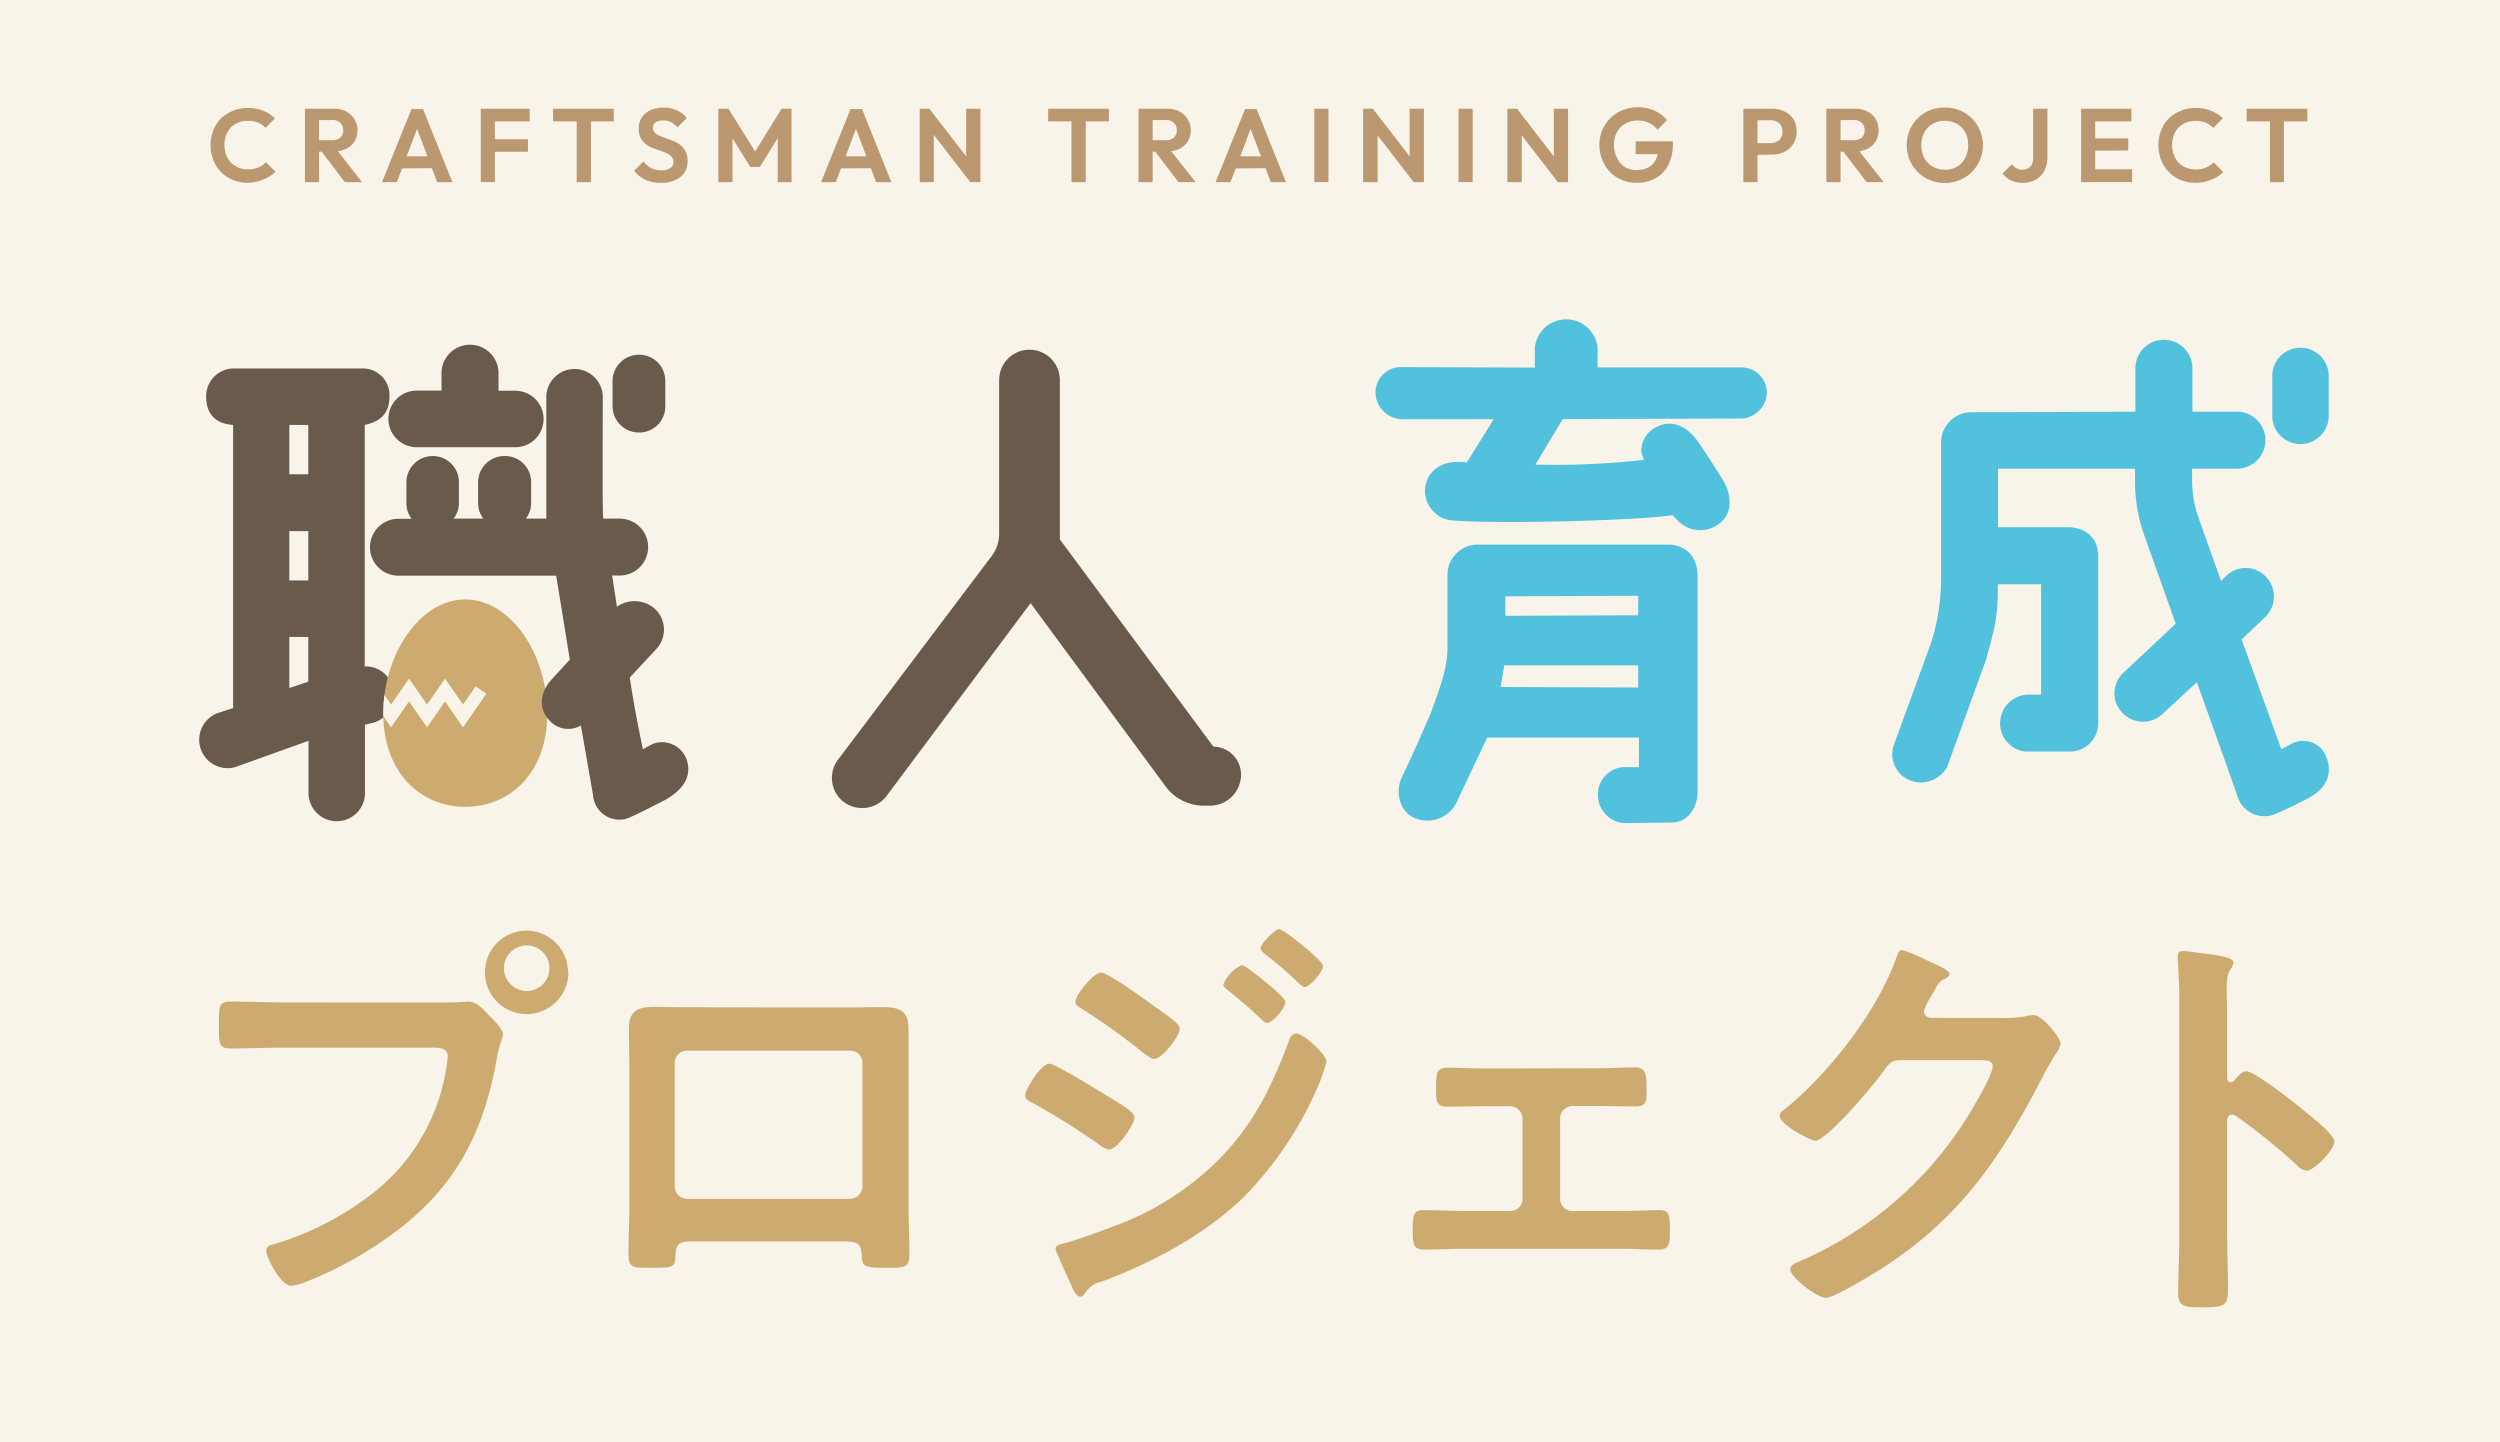 <svg xmlns="http://www.w3.org/2000/svg" xmlns:xlink="http://www.w3.org/1999/xlink" viewBox="0 0 329.48 190.07"><defs><style>.cls-1,.cls-6{fill:none;}.cls-2{fill:#f8f4e9;}.cls-3{fill:#cdab70;}.cls-4{fill:#695a4c;}.cls-5{clip-path:url(#clip-path);}.cls-6{stroke:#f8f4e9;stroke-miterlimit:10;stroke-width:1.71px;}.cls-7{fill:#51c1dd;}.cls-8{fill:#bc9871;}</style><clipPath id="clip-path"><path class="cls-1" d="M72.13,94.05c0,7.74-4.86,12.28-10.81,12.28s-10.79-4.54-10.81-12.28S55.32,79,61.32,79,72.16,86.26,72.13,94.05Z"/></clipPath></defs><g id="レイヤー_2" data-name="レイヤー 2"><g id="design"><rect class="cls-2" width="329.48" height="190.07"/><path class="cls-3" d="M59,132.12c.94,0,2.27-.11,2.77-.11,1.1,0,1.93,1.05,2.65,1.77.49.49,1.87,1.82,1.87,2.54,0,.5-.44,1.05-.82,3.2-1.83,10.39-5.91,17.68-14.64,23.75A51.13,51.13,0,0,1,40.17,169a6.56,6.56,0,0,1-1.82.45c-1.33,0-3.26-3.71-3.26-4.59,0-.61.5-.77,1-.88a39.5,39.5,0,0,0,13.75-7.29,26,26,0,0,0,9-16.08,12.06,12.06,0,0,0,.17-1.38c0-1.05-.94-1.16-1.93-1.16H37.41c-2.32,0-4.58.11-6.9.11-1.66,0-1.66-.5-1.66-3S28.79,132,30.4,132c2.37,0,4.75.11,7.12.11Zm15.91-4a5.5,5.5,0,1,1-5.52-5.47A5.49,5.49,0,0,1,74.86,128.09Zm-8.45,0a3,3,0,0,0,5.91,0,3,3,0,1,0-5.91,0Z"/><path class="cls-3" d="M111.9,132.78c1.44,0,2.87-.05,4.31-.05,2.26,0,3.53.38,3.53,2.93,0,1.65,0,3.31,0,4.91V159.3c0,1.93.11,3.92.11,5.85s-.5,1.94-3.09,1.94c-3.21,0-3.1-.28-3.21-1.83s-.72-1.65-2.65-1.65H91.74c-1.88,0-2.6,0-2.71,1.65s.11,1.83-3.2,1.83c-2.6,0-3,0-3-2s.11-3.87.11-5.8V140.57c0-1.66-.05-3.31-.05-5,0-2.32,1.1-2.87,3.31-2.87,1.49,0,3,.05,4.53.05Zm-21.32,5.69a1.62,1.62,0,0,0-1.66,1.6v16.24A1.66,1.66,0,0,0,90.58,158H112a1.67,1.67,0,0,0,1.66-1.66V140.07a1.59,1.59,0,0,0-1.66-1.6Z"/><path class="cls-3" d="M138.3,140.19c.77,0,6.63,3.64,7.73,4.3,1.83,1.16,3.48,2,3.48,2.82s-2.21,4.2-3.37,4.2a2.83,2.83,0,0,1-1.21-.61,92.11,92.11,0,0,0-9-5.63c-.39-.17-.83-.45-.83-.89C135.15,143.5,137.2,140.19,138.3,140.19Zm36.51-.28a20.68,20.68,0,0,1-1.21,3.48,47.61,47.61,0,0,1-9.67,14.36c-5.14,5-12.15,8.73-18.89,11.21a3.12,3.12,0,0,0-1.82,1.16c-.22.28-.44.78-.83.78-.55,0-1-1-1.16-1.44-.72-1.49-1.38-3-2-4.47a1.41,1.41,0,0,1-.11-.45c0-.44.72-.6,1.05-.66,1.72-.44,4.86-1.6,6.58-2.26a37.78,37.78,0,0,0,13.75-8.68c4.64-4.64,7-9.5,9.28-15.52.17-.49.39-1.21,1.11-1.21C171.72,136.21,174.81,138.91,174.81,139.91Zm-22.76-7.35c1.22.89,3.43,2.27,3.43,3,0,1-2.32,4-3.37,4-.39,0-1-.49-1.33-.72a83.48,83.48,0,0,0-8.06-5.8c-.39-.27-1-.55-1-1,0-.89,2.43-3.87,3.37-3.87S151.06,131.84,152.05,132.56Zm11.6-5.36c.45,0,2.88,2,3.54,2.55s2.21,1.87,2.21,2.32c0,.82-1.71,2.76-2.43,2.76-.33,0-.88-.67-1.33-1.05-1.27-1.22-2.59-2.27-3.92-3.37-.22-.17-.5-.39-.5-.66A4.78,4.78,0,0,1,163.65,127.2Zm4.92-4.75c.61,0,5.8,4.15,5.8,4.86s-1.71,2.77-2.43,2.77c-.28,0-.55-.28-.72-.45a49.89,49.89,0,0,0-4.47-3.86c-.22-.22-.61-.44-.61-.78C166.14,124.39,168,122.45,168.57,122.45Z"/><path class="cls-3" d="M210.27,140.79c1.88,0,3.87-.11,5.25-.11s1.49.89,1.49,2.93c0,1.55,0,2.21-1.49,2.21-1.77,0-3.54-.06-5.25-.06h-3a1.66,1.66,0,0,0-1.66,1.61V158a1.61,1.61,0,0,0,1.66,1.6h5.91c1.82,0,3.7-.11,5.58-.11,1.38,0,1.32,1,1.32,2.76,0,1.44,0,2.44-1.43,2.44-1.82,0-3.65-.12-5.47-.12H193.09c-1.82,0-3.64.12-5.47.12-1.43,0-1.43-1-1.43-2.44,0-1.71-.06-2.76,1.32-2.76,1.83,0,3.76.11,5.58.11H199a1.61,1.61,0,0,0,1.66-1.6v-10.6a1.65,1.65,0,0,0-1.66-1.61h-3c-1.71,0-3.48.06-5.25.06-1.43,0-1.49-.72-1.49-2.21,0-2.1,0-2.93,1.49-2.93s3.21.11,5.25.11Z"/><path class="cls-3" d="M264.35,134.16a12.92,12.92,0,0,0,3.09-.33c.17,0,.39-.05.61-.05,1.1,0,3.53,3,3.53,3.75a3.44,3.44,0,0,1-.66,1.38c-.44.67-1,1.61-1.71,3-5.42,10.49-10.83,18.56-21,25.13-1.22.77-6.41,4-7.57,4s-4.7-2.7-4.7-3.75c0-.56.67-.83,1.11-1a49,49,0,0,0,21.32-17.67c.94-1.38,4.25-6.74,4.25-8.12,0-.72-.88-.78-1.65-.78h-10.5c-1.27,0-1.6.56-2.32,1.55-1,1.49-7.4,9.06-8.89,9.06-.66,0-4.7-2.1-4.7-3.26a.85.85,0,0,1,.5-.77c5.8-4.59,12.21-12.82,14.75-19.78.22-.55.39-1.32.88-1.32a18.32,18.32,0,0,1,2.93,1.21c.5.28,3.31,1.33,3.31,1.93,0,.28-.27.5-.49.61-.78.28-.94.55-1.88,2.27a8.25,8.25,0,0,0-1,2c0,.6.39.88.94.93Z"/><path class="cls-3" d="M296.05,141.18c1.1,0,6.63,4.36,7.73,5.3.78.66,3.87,3,3.87,4s-2.6,3.81-3.7,3.81a2,2,0,0,1-1.22-.72,81.67,81.67,0,0,0-8-6.46,1,1,0,0,0-.55-.22c-.5,0-.66.44-.66.88v15.08c0,2.21.11,4.37.11,6.58,0,2.54-.06,2.87-3.43,2.87-2.2,0-3.14-.06-3.14-1.88,0-2.49.16-5,.16-7.46V131.46c0-1.44-.11-2.93-.16-4.31,0-.28-.06-.77-.06-1,0-.55.17-.82.72-.82.33,0,1.49.16,1.88.22,2.48.33,4.75.55,4.75,1.32a1.62,1.62,0,0,1-.28.72c-.5.61-.61,1.44-.61,2.93,0,.83.06,1.88.06,3.26v8.28c0,.45.28.56.44.56a.61.61,0,0,0,.5-.23C294.83,142,295.44,141.18,296.05,141.18Z"/><path class="cls-4" d="M51.75,90.54a3.66,3.66,0,0,0-3.68-2.71V56c1.87-.42,3.26-1.32,3.26-3.76a3.51,3.51,0,0,0-3.54-3.68h-17a3.65,3.65,0,0,0-3.62,3.68c0,1.67.63,3.55,3.55,3.76V93.32L29,93.88A3.74,3.74,0,1,0,31,101.1l9.66-3.47v6.88a3.72,3.72,0,0,0,7.44,0v-9l1.18-.28A3.77,3.77,0,0,0,51.75,90.54Zm-11.12-.7-2.5.84V83.94h2.5Zm0-13.34h-2.5V70h2.5Zm0-14h-2.5V56h2.5Z"/><g class="cls-5"><path class="cls-3" d="M72.13,94.05c0,7.74-4.86,12.28-10.81,12.28s-10.79-4.54-10.81-12.28S55.32,79,61.32,79,72.16,86.26,72.13,94.05Z"/><polyline class="cls-6" points="49.17 90.94 51.54 94.36 53.91 90.94 56.28 94.36 58.65 90.94 61.02 94.36 63.39 90.94"/></g><path class="cls-4" d="M87.82,105.34s-4.66,2.44-5.35,2.58a3.48,3.48,0,0,1-4.31-3.13l-1.6-9.18a3.3,3.3,0,0,1-3.82-.34c-1.81-1.6-1.74-3.9,0-5.77l2.36-2.57L73.3,75.87H52.51a3.75,3.75,0,1,1,0-7.5h1.74a3.35,3.35,0,0,1-.69-2V63.57A3.48,3.48,0,0,1,57,60.1a3.44,3.44,0,0,1,3.48,3.47v2.78a3.36,3.36,0,0,1-.7,2H63.7a3.42,3.42,0,0,1-.69-2V63.57a3.48,3.48,0,0,1,3.47-3.47A3.44,3.44,0,0,1,70,63.57v2.78a3.36,3.36,0,0,1-.7,2H72v-16a3.72,3.72,0,1,1,7.44,0c0,5-.07,15.5.07,16h2.16a3.75,3.75,0,0,1,0,7.5h-1c.21,1.33.42,2.65.63,4.11a4.06,4.06,0,0,1,5,.27,3.74,3.74,0,0,1,.21,5.29L83,89.29c.48,3.27,1.11,6.53,1.73,9.45L86,98.05a3.45,3.45,0,0,1,4.59,2.36C91.09,102.43,90.05,104,87.82,105.34Z"/><path class="cls-4" d="M51.19,55.16A3.73,3.73,0,0,1,55,51.48h3.19V49a3.76,3.76,0,0,1,7.51,0v2.5h2.22a3.72,3.72,0,1,1,0,7.44H55A3.74,3.74,0,0,1,51.19,55.16Z"/><path class="cls-4" d="M80.73,53.56V50.23a3.49,3.49,0,0,1,3.48-3.48,3.44,3.44,0,0,1,3.47,3.48v3.33A3.43,3.43,0,0,1,84.21,57,3.47,3.47,0,0,1,80.73,53.56Z"/><path class="cls-4" d="M163.55,102.36a4.1,4.1,0,0,1-4.1,3.82h-.9a6.3,6.3,0,0,1-4.8-2.36L135.82,79.49l-19,25.44a4.06,4.06,0,0,1-5.63.76,4,4,0,0,1-.7-5.63L130.68,73.3a4.87,4.87,0,0,0,1-2.85V50.09a4,4,0,1,1,8,0v21l20.23,27.31A3.7,3.7,0,0,1,163.55,102.36Z"/><path class="cls-7" d="M232.86,51.69a3.55,3.55,0,0,1-3.2,3.47l-23.7.07-3.61,6a103.3,103.3,0,0,0,14.32-.63l-.35-.9a3.53,3.53,0,0,1,1.81-3.34c2.15-1.18,4.1-.27,5.63,1.81,0,0,1.46,2.09,3.33,5.14,1.11,1.81,1.39,4.45-.69,5.84a4.12,4.12,0,0,1-5.49-.76l-.49-.49c-4.73.7-22.45,1.18-28.78.7a3.91,3.91,0,0,1-3.82-4.24c.21-2.09,2-3.9,5.49-3.41l3.55-5.7h-12.1A3.6,3.6,0,0,1,181.29,52a3.35,3.35,0,0,1,3.47-3.62l17.52.07V45.85a4.15,4.15,0,0,1,8.27.07v2.5h19A3.36,3.36,0,0,1,232.86,51.69Z"/><path class="cls-7" d="M219.72,71.77H194.77a4,4,0,0,0-4,3.83v9.66c0,2.36-.62,4.45-2.22,8.76-1.46,3.33-1.81,4.23-3.83,8.48-.83,1.8-.34,4.51,1.81,5.35a4.3,4.3,0,0,0,5.56-2.37L196,97.21h20v3.89H214a3.6,3.6,0,0,0-3.41,3.62,3.72,3.72,0,0,0,3.41,3.75l6.39-.07c2.29-.07,3.34-2.29,3.34-4V75.87C223.69,73.44,222.3,71.77,219.72,71.77ZM215.9,90.61l-18.14-.07.49-2.85H215.9Zm0-9.52-17.51.07V78.59l17.51-.07Z"/><path class="cls-7" d="M306.62,99.85c.77,2,.14,4-2.43,5.36,0,0-2.5,1.32-4.52,2.15a3.71,3.71,0,0,1-4.72-2.22c-1.25-3.62-3.34-9.39-5.42-15.23L285,94.09a3.73,3.73,0,0,1-5.28-.14,3.69,3.69,0,0,1,.13-5.29l6.89-6.46c-2.3-6.53-4.17-11.68-4.17-11.75a21,21,0,0,1-1.19-7V61.77H263.32v7.71h9.11c2.43,0,4.1,1.39,4.1,3.82v22a3.74,3.74,0,0,1-3.75,3.75h-5.84a3.73,3.73,0,0,1-3.34-3.75,3.79,3.79,0,0,1,3.75-3.76H269V77h-5.7c0,4.51-.34,5.42-1.53,9.87L256.65,101a3.93,3.93,0,0,1-4.86,1.87,3.7,3.7,0,0,1-2.16-4.79c1.81-4.94,4.87-13.35,4.94-13.56a28.83,28.83,0,0,0,1.25-9V58.15a4,4,0,0,1,4-3.82l21.61-.07V48.35a3.76,3.76,0,0,1,7.51,0v5.91H295a3.76,3.76,0,0,1,0,7.51H288.9V63.5a14.88,14.88,0,0,0,.77,4.52l3.05,8.55.63-.63a3.67,3.67,0,0,1,5.28.07,3.77,3.77,0,0,1-.14,5.36l-3.06,2.91,5.22,14.46,1.18-.62A3.26,3.26,0,0,1,306.62,99.85Z"/><path class="cls-7" d="M306.9,49.74v4.87a3.72,3.72,0,1,1-7.43,0V49.74a3.72,3.72,0,1,1,7.43,0Z"/><path class="cls-8" d="M32.65,24.09a5,5,0,0,1-1.95-.37,4.77,4.77,0,0,1-1.59-1.06,4.67,4.67,0,0,1-1-1.58,5.43,5.43,0,0,1,0-3.89,4.67,4.67,0,0,1,1-1.58,5.32,5.32,0,0,1,1.58-1,4.86,4.86,0,0,1,2-.38,5.11,5.11,0,0,1,2,.37,5,5,0,0,1,1.55,1L35,16.85a3,3,0,0,0-1-.69,3.5,3.5,0,0,0-1.35-.24,3.23,3.23,0,0,0-1.22.22,2.79,2.79,0,0,0-1,.66,3.07,3.07,0,0,0-.63,1,4,4,0,0,0,0,2.62,3.13,3.13,0,0,0,.63,1,3,3,0,0,0,1,.67,3.23,3.23,0,0,0,1.22.23,3.5,3.5,0,0,0,1.4-.25,2.63,2.63,0,0,0,1-.7l1.26,1.26a4.5,4.5,0,0,1-1.56,1A5.28,5.28,0,0,1,32.65,24.09Z"/><path class="cls-8" d="M40.19,24V14.33h1.86V24Zm1.37-4V18.48h2.23a1.5,1.5,0,0,0,1.06-.35,1.23,1.23,0,0,0,.38-1,1.27,1.27,0,0,0-.38-.94,1.43,1.43,0,0,0-1.06-.37H41.56V14.33H44a3.53,3.53,0,0,1,1.63.36,2.82,2.82,0,0,1,1.1,3.92,2.67,2.67,0,0,1-1.1,1,3.79,3.79,0,0,1-1.66.35Zm3.89,4-3.18-4.17L44,19.26,47.71,24Z"/><path class="cls-8" d="M50.35,24l3.88-9.63h1.52L59.62,24h-2l-3-7.91h.69L52.3,24Zm2.06-1.8V20.6h5.18v1.56Z"/><path class="cls-8" d="M63.36,24V14.33h1.86V24Zm1.37-8V14.33h5.08V16Zm0,4V18.35h4.85V20Z"/><path class="cls-8" d="M72.89,16V14.33h8V16ZM76,24V14.53h1.88V24Z"/><path class="cls-8" d="M87.07,24.09a4.62,4.62,0,0,1-2-.39,4.44,4.44,0,0,1-1.5-1.19l1.23-1.24a2.91,2.91,0,0,0,1,.87,2.75,2.75,0,0,0,1.37.31,2,2,0,0,0,1.15-.29.9.9,0,0,0,.44-.79,1,1,0,0,0-.25-.71,2,2,0,0,0-.65-.47,8.26,8.26,0,0,0-.89-.35c-.33-.1-.65-.23-1-.36a4,4,0,0,1-.9-.52,2.42,2.42,0,0,1-.65-.79,2.75,2.75,0,0,1-.24-1.23,2.59,2.59,0,0,1,.42-1.49,2.76,2.76,0,0,1,1.17-.95,4.21,4.21,0,0,1,1.67-.32,4.11,4.11,0,0,1,1.78.37,3.65,3.65,0,0,1,1.3,1l-1.23,1.23a3.29,3.29,0,0,0-.87-.69,2.34,2.34,0,0,0-1-.22,1.81,1.81,0,0,0-1,.25.79.79,0,0,0-.37.71.9.9,0,0,0,.24.65,2.28,2.28,0,0,0,.65.42c.27.12.57.23.89.34s.65.24,1,.37a3.85,3.85,0,0,1,.89.54,2.49,2.49,0,0,1,.65.84,3,3,0,0,1,.25,1.27,2.58,2.58,0,0,1-1,2.11A4,4,0,0,1,87.07,24.09Z"/><path class="cls-8" d="M94.67,24V14.33H96l3.9,6.24h-.75L103,14.33h1.32V24H102.5V17.52l.35.11L100.14,22H98.88l-2.71-4.36.37-.11V24Z"/><path class="cls-8" d="M108.21,24l3.88-9.63h1.52L117.47,24h-2l-3-7.91h.68l-3,7.91Zm2.05-1.8V20.6h5.18v1.56Z"/><path class="cls-8" d="M121.21,24V14.33h1.3l.56,1.86V24Zm6.66,0-5.71-7.4.35-2.23,5.72,7.39Zm0,0-.54-1.81V14.33h1.88V24Z"/><path class="cls-8" d="M138.14,16V14.33h8V16Zm3.07,8V14.53h1.88V24Z"/><path class="cls-8" d="M150.05,24V14.33h1.86V24Zm1.37-4V18.48h2.23a1.5,1.5,0,0,0,1.06-.35,1.23,1.23,0,0,0,.38-1,1.27,1.27,0,0,0-.38-.94,1.43,1.43,0,0,0-1.06-.37h-2.23V14.33h2.4a3.53,3.53,0,0,1,1.63.36,2.82,2.82,0,0,1,1.1,3.92,2.67,2.67,0,0,1-1.1,1,3.79,3.79,0,0,1-1.66.35Zm3.89,4-3.18-4.17,1.71-.53,3.73,4.7Z"/><path class="cls-8" d="M160.21,24l3.88-9.63h1.52L169.48,24h-2l-3-7.91h.69l-3,7.91Zm2.06-1.8V20.6h5.18v1.56Z"/><path class="cls-8" d="M173.22,24V14.33h1.86V24Z"/><path class="cls-8" d="M179.65,24V14.33H181l.56,1.86V24Zm6.66,0-5.71-7.4.36-2.23,5.71,7.39Zm0,0-.53-1.81V14.33h1.88V24Z"/><path class="cls-8" d="M192.22,24V14.33h1.86V24Z"/><path class="cls-8" d="M198.66,24V14.33H200l.56,1.86V24Zm6.65,0-5.71-7.4.36-2.23,5.71,7.39Zm0,0-.53-1.81V14.33h1.88V24Z"/><path class="cls-8" d="M215.67,24.09a4.94,4.94,0,0,1-1.92-.37,4.88,4.88,0,0,1-1.58-1.06,5,5,0,0,1-1-1.59,4.92,4.92,0,0,1-.38-1.93,5,5,0,0,1,.38-2,5.15,5.15,0,0,1,1.07-1.57,4.9,4.9,0,0,1,1.61-1.06,5.17,5.17,0,0,1,2-.37,5.23,5.23,0,0,1,2.19.44,4.53,4.53,0,0,1,1.66,1.25l-1.26,1.27a3,3,0,0,0-1.12-.91,3.44,3.44,0,0,0-1.48-.31,3.23,3.23,0,0,0-1.63.4,2.89,2.89,0,0,0-1.1,1.12,3.48,3.48,0,0,0-.4,1.68,3.51,3.51,0,0,0,.39,1.69A3,3,0,0,0,214.1,22a3,3,0,0,0,1.56.41,3.25,3.25,0,0,0,1.55-.34,2.26,2.26,0,0,0,1-1,3.41,3.41,0,0,0,.35-1.6l1.21.84-4.2,0V18.63h4.9v.26a6.08,6.08,0,0,1-.61,2.88,4.14,4.14,0,0,1-1.7,1.74A5.06,5.06,0,0,1,215.67,24.09Z"/><path class="cls-8" d="M229.76,24V14.33h1.86V24Zm1.37-3.58V18.86h2.23a1.7,1.7,0,0,0,.79-.18,1.32,1.32,0,0,0,.56-.51,1.51,1.51,0,0,0,.21-.82,1.47,1.47,0,0,0-.21-.8,1.23,1.23,0,0,0-.56-.52,1.7,1.7,0,0,0-.79-.18h-2.23V14.33h2.42a3.58,3.58,0,0,1,1.65.37,2.78,2.78,0,0,1,1.16,1,3,3,0,0,1,.42,1.61,3,3,0,0,1-.42,1.61A2.74,2.74,0,0,1,235.2,20a3.58,3.58,0,0,1-1.65.37Z"/><path class="cls-8" d="M240.7,24V14.33h1.87V24Zm1.37-4V18.48h2.23a1.53,1.53,0,0,0,1.07-.35,1.26,1.26,0,0,0,.37-1,1.3,1.3,0,0,0-.37-.94,1.45,1.45,0,0,0-1.07-.37h-2.23V14.33h2.4a3.57,3.57,0,0,1,1.64.36,2.68,2.68,0,0,1,1.09,1,2.95,2.95,0,0,1,0,2.93,2.67,2.67,0,0,1-1.1,1,3.79,3.79,0,0,1-1.66.35ZM246,24l-3.18-4.17,1.72-.53,3.72,4.7Z"/><path class="cls-8" d="M256.32,24.11a5,5,0,0,1-2-.39,4.87,4.87,0,0,1-1.59-1.06,5,5,0,0,1-1.44-3.54,4.83,4.83,0,0,1,.38-1.94,4.89,4.89,0,0,1,2.63-2.63,5.1,5.1,0,0,1,2-.37,5.17,5.17,0,0,1,2,.37,4.88,4.88,0,0,1,1.58,1.06,5,5,0,0,1,0,7.05,4.73,4.73,0,0,1-1.58,1.06A4.85,4.85,0,0,1,256.32,24.11Zm0-1.74a3.14,3.14,0,0,0,1.62-.41A2.94,2.94,0,0,0,259,20.82a3.53,3.53,0,0,0,.39-1.7,3.85,3.85,0,0,0-.21-1.3,3.13,3.13,0,0,0-.63-1,2.74,2.74,0,0,0-1-.66,3.15,3.15,0,0,0-1.26-.24,3.08,3.08,0,0,0-1.59.41,2.82,2.82,0,0,0-1.09,1.13,3.47,3.47,0,0,0-.39,1.68,3.75,3.75,0,0,0,.23,1.33,3,3,0,0,0,.63,1,2.88,2.88,0,0,0,1,.66A3.34,3.34,0,0,0,256.29,22.37Z"/><path class="cls-8" d="M266.55,24.09a3.45,3.45,0,0,1-1.54-.33,3.14,3.14,0,0,1-1.1-.91l1.26-1.21a1.65,1.65,0,0,0,2.12.55,1.18,1.18,0,0,0,.49-.52,1.93,1.93,0,0,0,.17-.84v-6.5h1.88v6.39a3.74,3.74,0,0,1-.41,1.78,2.86,2.86,0,0,1-1.13,1.18A3.45,3.45,0,0,1,266.55,24.09Z"/><path class="cls-8" d="M274.27,24V14.33h1.86V24Zm1.37-8V14.33h5.26V16Zm0,3.86V18.24h4.85v1.59Zm0,4.13V22.31H281V24Z"/><path class="cls-8" d="M289.41,24.09a5,5,0,0,1-2-.37,4.77,4.77,0,0,1-1.59-1.06,4.67,4.67,0,0,1-1-1.58,5.43,5.43,0,0,1,0-3.89,4.67,4.67,0,0,1,1-1.58,5.32,5.32,0,0,1,1.58-1,4.88,4.88,0,0,1,2-.38,5.09,5.09,0,0,1,2,.37,5,5,0,0,1,1.55,1l-1.26,1.26a2.85,2.85,0,0,0-1-.69,3.48,3.48,0,0,0-1.34-.24,3.24,3.24,0,0,0-1.23.22,2.79,2.79,0,0,0-1,.66,3.07,3.07,0,0,0-.63,1,4,4,0,0,0,0,2.62,3.13,3.13,0,0,0,.63,1,3,3,0,0,0,1,.67,3.25,3.25,0,0,0,1.23.23,3.49,3.49,0,0,0,1.39-.25,2.75,2.75,0,0,0,1-.7L293,22.68a4.63,4.63,0,0,1-1.57,1A5.26,5.26,0,0,1,289.41,24.09Z"/><path class="cls-8" d="M296.09,16V14.33h8V16Zm3.07,8V14.53H301V24Z"/></g></g></svg>